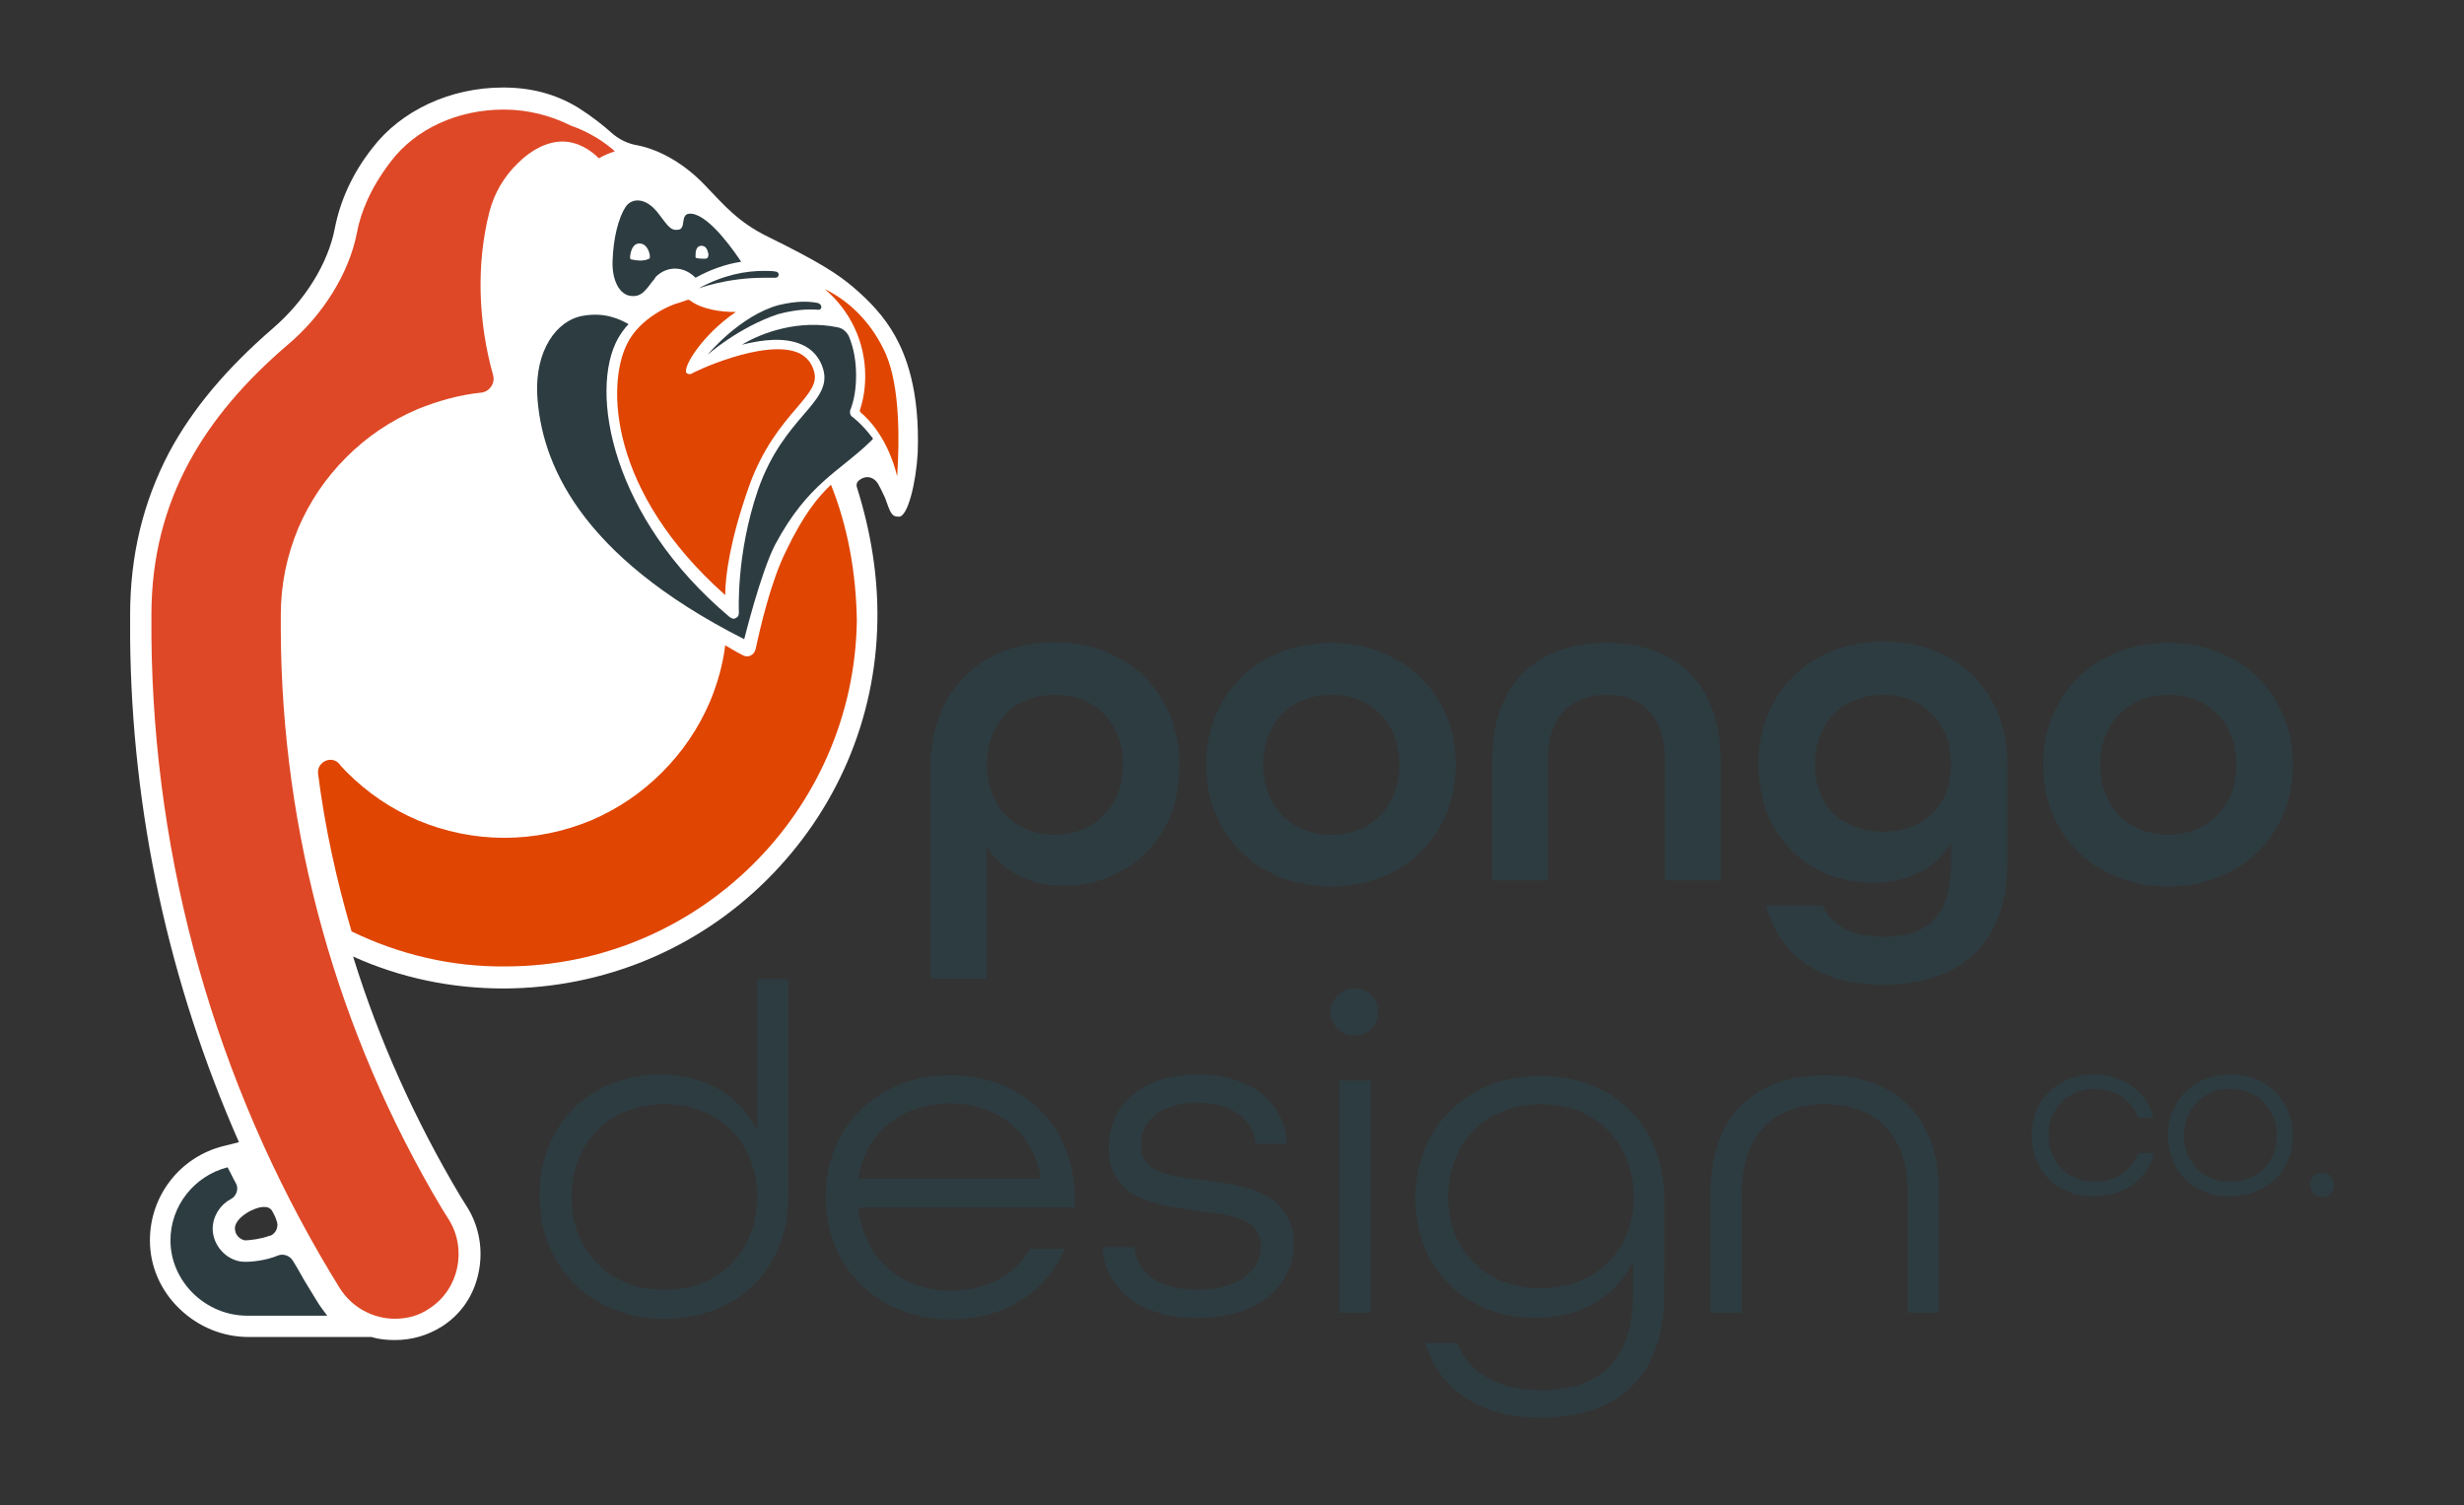 <?xml version="1.0" encoding="utf-8"?>
<!-- Generator: Adobe Illustrator 27.3.1, SVG Export Plug-In . SVG Version: 6.00 Build 0)  -->
<svg version="1.1" id="Layer_1" xmlns="http://www.w3.org/2000/svg" xmlns:xlink="http://www.w3.org/1999/xlink" x="0px" y="0px"
	 viewBox="0 0 323.8 197.8" style="enable-background:new 0 0 323.8 197.8;" xml:space="preserve">
<rect x="0" y="0" width="323.8" height="197.8" fill="#333333" stroke="none"/>
<style type="text/css">
	.st0{fill:#FFFFFF;}
	.st1{fill:#DE4826;}
	.st2{fill:#2D3C41;}
	.st3{fill:#E04501;}
</style>
<g>
	<g>
		<path class="st0" d="M117.6,44.1c-1.4-2.5-3.3-4.5-5.4-6.3c-2.1-1.8-4.6-3.4-11.3-6.7c-3.9-1.9-5.8-4.2-8.3-6.8l-0.1-0.1
			c-2.5-2.6-5.7-4.5-8.7-5.1c-1.3-0.2-2.5-0.8-3.5-1.7c-1-0.9-2.5-2.1-4.4-3.3c-3-1.8-6.2-2.6-9.8-2.6c-6.9,0-13.4,3-17.2,8
			c-2.6,3.3-4.2,6.9-4.9,10.5c-0.9,4.7-4,9.6-8.2,13.2c-6,5.2-10.5,10.5-13.6,16.3C18.8,66,17.1,73,17.1,80.8c0,0.6,0,2.5,0,3
			c0.2,22.9,5.1,45.4,14.3,66.3l-2,0.5c-5.7,1.4-9.7,6.5-9.7,12.4c0,3.4,1.4,6.6,3.9,9c2.5,2.4,5.7,3.7,9.1,3.7h16.1
			c1,0.3,2,0.4,3.1,0.4c2.2,0,4.3-0.6,6.2-1.8c2.5-1.6,4.2-4.1,4.8-7.1c0.6-2.9,0.1-5.9-1.4-8.4l-1-1.6
			c-5.9-9.9-10.7-20.5-14.1-31.5c6.2,2.8,12.9,4.2,19.8,4.2c0.1,0,0.2,0,0.2,0c12.9-0.1,25.1-5.1,34.3-14.2
			c9.2-9.1,14.4-21.2,14.6-34.1c0.1-6-0.9-11.9-2.7-17.6c-0.1-0.3,0-0.6,0.2-0.8l0,0c0.9-0.8,2-0.6,2.6,0.4c0.5,0.9,0.7,1.4,0.9,1.8
			c0.7,1.9,0.8,2.5,1.8,2.5c1.2,0.1,2.3-4.6,2.5-8.4C120.9,51.2,119,46.6,117.6,44.1z M33.2,159c0.6-0.3,2.1-0.8,2.6,0.2
			c0.2,0.4,0.4,0.7,0.5,1.1c0.4,0.8,0,1.8-0.8,2.1c0,0-0.1,0-0.1,0c-1,0.4-2.6,0.6-3.2,0.6c-0.6-0.1-1.2-0.6-1.3-1.3
			C30.6,160.4,32.6,159.2,33.2,159z"/>
		<g>
			<path class="st1" d="M58,158.7c-13.7-23-21-49.2-21.1-75.9c0-0.2,0-1.8,0-2c0-4,0.8-7.8,2.3-11.4c1.5-3.5,3.6-6.6,6.3-9.3
				c2.7-2.7,5.8-4.8,9.3-6.3c2.7-1.1,5.5-1.9,8.4-2.2c1.1-0.1,1.9-1.2,1.6-2.3c-2-7.1-2.2-14.7-0.5-21.4c0.6-2.4,1.9-4.7,3.8-6.5
				c1.8-1.8,3.9-2.8,5.8-2.8c2.1,0,3.8,1.2,4.8,2.2c0.7-0.4,1.4-0.7,2.1-0.9c-0.2-0.2-0.4-0.4-0.7-0.6c-1.1-0.9-2.6-1.8-4.3-2.5
				c-0.3-0.1-0.5-0.2-0.8-0.3c-2.6-1.3-5.6-2.1-8.8-2.1c-6,0-11.6,2.5-14.9,6.9c-2.6,3.4-3.9,6.6-4.4,9.3c-1,5.2-4.4,10.8-9.2,14.8
				C27,54.6,19.9,65.6,19.9,80.8c0,0.5,0,2.5,0,3c0.3,29.5,8.4,58.3,23.6,83.6l1.1,1.8c1.6,2.6,4.4,4.1,7.3,4.1
				c1.6,0,3.2-0.4,4.6-1.4c3.8-2.5,4.9-7.7,2.5-11.6L58,158.7z"/>
			<path class="st0" d="M117.4,46c-0.9-2-2-3.9-3.3-5.4c0,0,0,0-0.1-0.1c0,0-0.1-0.1-0.1-0.1c-0.1-0.1-0.2-0.2-0.2-0.3
				c-2.5-2.8-5.8-4.4-12.4-7.4c-4.5-2-8-5.6-10.5-8.3c-2.5-2.6-6.9-5.4-12.2-2.8c0,0-2.4-1.5-4.8-1.2c-2.8,0.3-6.6,3.4-7.7,7.9
				c-2,7.8-1.3,17.1,2.4,25.6c-0.7-0.1-1.5-0.1-2.2-0.1c-14.9,0-26.9,12.1-26.9,26.9c0,14.9,12.1,26.9,26.9,26.9
				c14,0,25.4-10.6,26.8-24.2c-14.6-8.7-21.2-18.4-22-28c2.8,4.3,7.1,12.7,11.7,15.9c2.6,1.8,3.2,1.7,4.1,1.4
				c2.5,3.2,5.6,6.4,9.4,9.4c0.2,0.1,0.3,0.2,0.5,0.2c0.1,0,0.3,0,0.4-0.1c0.3-0.1,0.5-0.4,0.5-0.8c0-0.1-0.3-5.3,1.3-12
				c2.9-1.5,6-3.6,8.1-5.3c0.4-0.4,0.8-0.8,1.3-1.2c0,0,0.3-0.2,0.4-0.4c1.9-1.6,4.1-3,5.9-4.9c0,0,0,0,0,0c1.3,2.1,2.7,5.2,2.8,9.7
				c0,0.3,0.2,0.5,0.5,0.5c0,0,0,0,0,0c0.3,0,0.5-0.2,0.6-0.5C118.7,66.9,120.6,53.4,117.4,46z M85.3,34c-0.8,0.4-1.8,0.2-2.3,0.1
				c-0.1,0-0.2-0.1-0.2-0.2c0-0.5,0.2-1.8,1.1-1.9c1.1-0.1,1.5,1.2,1.5,1.7C85.4,33.8,85.4,34,85.3,34z M91.4,33.7
				c0-0.5,0-1.4,0.8-1.4c0.6,0,0.8,0.6,0.9,1.1c0,0.3-0.1,0.6-0.5,0.6c-0.3,0-0.7,0-1.1-0.1C91.5,33.9,91.4,33.8,91.4,33.7z"/>
			<path class="st2" d="M91,28.1c-1.9-0.3-0.6,2.1-2,2.1c-1,0.1-1.4-0.8-2.6-2.3c-1.6-2-3.4-1.9-4.2-0.7c-0.9,1.4-1.6,4-1.7,7.1
				c-0.1,2.3,0.8,4.5,2.5,4.6c1.3,0.1,1.8-0.7,2.8-2c0.1-0.1,0.2-0.2,0.3-0.4c0,0,0,0,0,0c0.1-0.2,0.3-0.3,0.4-0.4
				c0.6-0.5,1.4-0.8,2.2-0.8c1.1,0,2,0.5,2.7,1.2c2-1.1,4-1.8,6-2.1C96.6,33.2,93.4,28.5,91,28.1z"/>
			<path class="st0" d="M85.3,34c-0.8,0.4-1.8,0.2-2.3,0.1c-0.1,0-0.2-0.1-0.2-0.2c0-0.5,0.2-1.8,1.1-1.9c1.1-0.1,1.5,1.2,1.5,1.7
				C85.4,33.8,85.4,34,85.3,34z"/>
			<path class="st0" d="M92.6,34c-0.3,0-0.7,0-1.1-0.1c-0.1,0-0.1-0.1-0.1-0.2c0-0.5,0-1.4,0.8-1.4c0.6,0,0.8,0.6,0.9,1.1
				C93.1,33.8,93,34,92.6,34z"/>
			<path class="st3" d="M82.4,45.2c-2.7,5.4-2.4,19.4,12.9,33c0-2.6,0.7-7.4,3.1-14.2c1.8-5.1,4.4-8.2,6.3-10.4
				c1.7-2,2.7-3.2,2.3-4.7c-0.3-1.2-1-2-2-2.5c-4.5-2-14.1,2.6-14.1,2.7c-0.2,0.1-0.5,0.1-0.7-0.1c-0.5-0.8,2.2-5.1,6.5-8
				c-1.9,0-4.4-0.3-6-1.5c-0.1-0.1-0.2-0.1-0.3-0.1c-0.1,0-0.8,0.3-1.2,0.4C88.3,40,84.1,41.7,82.4,45.2z"/>
			<path class="st2" d="M111.9,54.7c-0.1-0.1-0.2-0.3-0.2-0.5c0,0,0,0,0,0c0-0.1,0-0.1,0-0.2c0.6-1.5,0.8-3.1,0.8-4.7
				c0-1.8-0.3-3.5-0.9-5c-0.3-0.7-0.9-1.2-1.6-1.3c-4.9-1-9.7,0.6-12.5,2.3c0,0,0,0,0,0c2.8-0.7,5.7-1,7.9,0
				c1.4,0.6,2.4,1.8,2.8,3.3c0.6,2.2-0.8,3.8-2.6,5.9c-1.8,2.1-4.3,5-6,9.9c-2.9,8.5-2.5,16-2.5,16.1c0,0.3-0.1,0.6-0.4,0.7
				c-0.1,0.1-0.2,0.1-0.3,0.1c-0.2,0-0.3-0.1-0.5-0.2C80.3,68,77.4,51.4,81.2,44.5c0.4-0.7,0.9-1.4,1.4-1.9c0,0,0,0,0,0c0,0,0,0,0,0
				c-1.2-0.7-3.2-1.6-6-1.1c-3.5,0.6-6.3,4.6-6,10.4c0.5,8.7,5.3,21,27.2,32.1c0,0,2.2-8.9,4.1-12.5c4.3-8,8.4-9.5,12.5-13.5
				c0.1-0.1,0.3-0.3,0.3-0.3s0,0,0-0.1C113.2,55.6,111.9,54.7,111.9,54.7z"/>
			<path class="st3" d="M117.9,62.6c-1.2-4.9-3.7-7.5-4.8-8.4c-0.1-0.1-0.1-0.2-0.1-0.3c0.5-1.5,0.7-3,0.7-4.5c0-4.5-2-8.6-5.3-11.4
				c3.5,1.7,6.3,4.7,8,8.5C118.3,50.9,118.2,58,117.9,62.6z"/>
			<path class="st2" d="M100.4,35.6c0.6,0,1.1,0,1.6,0.1c0.5,0.1,0.4,0.8-0.1,0.8c-0.5,0-1,0-1.5,0c-4.9,0-8.6,1.4-8.6,1.4
				C95.1,36.1,98,35.6,100.4,35.6z"/>
			<path class="st2" d="M107.5,40.7c-1.4-0.1-3.1,0-5.3,0.6C97.1,43,93,46.6,93,46.6s4.2-5.1,9.3-6.5c2.5-0.6,4-0.5,5.1-0.3
				C108.2,40,108,40.8,107.5,40.7z"/>
			<path class="st2" d="M41.6,170.9l-1.1-1.8c-0.7-1.1-1.3-2.3-2-3.4c-0.4-0.7-1.3-1-2-0.7c-1.4,0.6-3.5,0.9-4.7,0.8
				c-1.9-0.2-3.5-1.8-3.8-3.7c-0.3-1.9,0.8-3.7,2.3-4.5c0.8-0.4,1.1-1.4,0.7-2.1c-0.4-0.7-0.7-1.4-1.1-2.1c-4.3,1.1-7.5,5-7.5,9.6
				c0,5.4,4.6,9.9,10.1,9.9H43C42.5,172.2,42,171.6,41.6,170.9z"/>
			<path class="st3" d="M109.2,63.7c-1.7,1.6-3.6,3.9-5.9,8.7c-2,4-3.4,10.1-4,12.9c-0.2,0.8-1,1.2-1.7,0.8
				c-0.8-0.4-1.6-0.9-2.3-1.3c-0.3,2.5-1,5-2,7.4c-1.5,3.5-3.6,6.6-6.3,9.3c-2.7,2.7-5.8,4.8-9.3,6.3c-3.6,1.5-7.5,2.3-11.4,2.3
				c-4,0-7.8-0.8-11.4-2.3c-3.5-1.5-6.6-3.6-9.3-6.3c-0.4-0.4-0.7-0.7-1-1.1c-1-1.2-3-0.3-2.8,1.3c0.9,7,2.4,13.9,4.4,20.7
				c6.2,3,13.1,4.7,20.4,4.6c25.1-0.1,45.6-20.3,46-45.4C112.5,75.2,111.4,69.2,109.2,63.7z"/>
		</g>
	</g>
	<g>
		<g>
			<path class="st2" d="M122.3,100.7c0-9.9,6.7-16.3,16.2-16.3c9.7,0,16.5,6.7,16.5,16.3c0,10.4-7.8,15.7-15.2,15.7
				c-4.4,0-8-1.8-10.2-5.2v17.4h-7.3V100.7z M147.6,100.5c0-5.4-3.6-9.2-9-9.2s-8.9,3.8-8.9,9.2s3.6,9.2,8.9,9.2
				S147.6,105.8,147.6,100.5z"/>
			<path class="st2" d="M158.5,100.5c0-9.2,6.8-16,16.4-16c9.6,0,16.4,6.8,16.4,16s-6.8,16-16.4,16
				C165.3,116.5,158.5,109.7,158.5,100.5z M183.9,100.5c0-5.4-3.6-9.2-8.9-9.2c-5.4,0-9,3.8-9,9.2s3.6,9.2,9,9.2
				C180.3,109.7,183.9,105.8,183.9,100.5z"/>
			<path class="st2" d="M196.1,99.9c0-10.2,6-15.4,15-15.4s15,5.2,15,15.4v15.8h-7.3V99.9c0-5.8-3.1-8.6-7.7-8.6
				c-4.6,0-7.7,2.8-7.7,8.6v15.8h-7.3V99.9z"/>
			<path class="st2" d="M232.1,119h7.4c1.2,2.8,4.2,4.1,8.1,4.1c5.4,0,8.8-2.5,8.8-9.6v-2.7c-2.1,3.4-5.7,5.2-10.3,5.2
				c-7.3,0-15-4.9-15-15.7c0-9.2,6.8-16,16.4-16c9.6,0,16.3,6.4,16.3,16.3v12.6c0,11.7-7.2,16.2-16.2,16.2
				C240,129.5,234,126.2,232.1,119z M256.4,100.5c0-5.4-3.6-9.2-8.9-9.2c-5.4,0-9,3.8-9,9.2s3.6,8.8,9,8.8
				C252.8,109.3,256.4,105.8,256.4,100.5z"/>
			<path class="st2" d="M268.5,100.5c0-9.2,6.8-16,16.4-16c9.6,0,16.4,6.8,16.4,16s-6.8,16-16.4,16
				C275.3,116.5,268.5,109.7,268.5,100.5z M293.9,100.5c0-5.4-3.6-9.2-8.9-9.2c-5.4,0-9,3.8-9,9.2s3.6,9.2,9,9.2
				C290.3,109.7,293.9,105.8,293.9,100.5z"/>
		</g>
		<g>
			<g>
				<path class="st2" d="M70.9,157.1c0-9.4,6.8-15.9,15.8-15.9c5.8,0,10.5,2.7,12.8,7.3v-19.8h4.1v28.4c0,9.8-6.8,16.2-16.3,16.2
					C77.7,173.3,70.9,166.5,70.9,157.1z M99.5,157.3c0-7-4.9-12.2-12.2-12.2c-7.3,0-12.2,5.2-12.2,12.2c0,7,4.9,12.2,12.2,12.2
					C94.7,169.5,99.5,164.3,99.5,157.3z"/>
				<path class="st2" d="M108.5,157.3c0-9.2,6.8-16,16.4-16s16.3,6.8,16.3,16v1.4h-28.4c0.6,6.3,5.3,10.9,12.1,10.9
					c4.8,0,8.5-2,10.5-5.5h4.5c-2.3,5.6-7.9,9.3-15,9.3C115.3,173.3,108.5,166.5,108.5,157.3z M136.8,154.9c-1-6.2-5.8-9.9-12-9.9
					c-6.3,0-11.1,3.9-12,9.9H136.8z"/>
				<path class="st2" d="M144.9,163.9h4.2c0.2,3.3,3.1,5.6,8.3,5.6c5.3,0,8.3-2.5,8.3-5.7c0-3.7-3.9-4.1-8.3-4.7
					c-5.5-0.7-11.7-1.5-11.7-8.3c0-5.7,4.5-9.6,11.7-9.6c7.2,0,11.5,3.9,11.7,9.1h-4.1c-0.2-3-3-5.4-7.6-5.4c-4.7,0-7.5,2.3-7.5,5.5
					c0,3.8,3.9,4.2,8.3,4.7c4.7,0.6,11.8,1.4,11.8,8.3c0,5.8-4.9,9.8-12.5,9.8C149.9,173.3,145.1,169.3,144.9,163.9z"/>
				<path class="st2" d="M174.9,133c0-1.8,1.4-3.1,3.1-3.1c1.8,0,3.1,1.4,3.1,3.1c0,1.8-1.4,3.1-3.1,3.1
					C176.3,136.1,174.9,134.8,174.9,133z M176,142h4.1v30.5H176V142z"/>
				<path class="st2" d="M187.3,176.5h4.2c1.7,4.3,5.9,6.2,11.1,6.2c7,0,12-3.5,12-12.5v-4.4c-2.3,4.7-7,7.4-12.8,7.4
					c-8.6,0-15.8-5.9-15.8-15.8c0-9.2,6.8-16,16.4-16c9.6,0,16.3,6.5,16.3,16.2V170c0,11.8-7.1,16.3-16.2,16.3
					C195.3,186.3,189.4,183.3,187.3,176.5z M214.7,157.3c0-7-4.9-12.2-12.2-12.2c-7.3,0-12.2,5.2-12.2,12.2c0,7,4.9,12,12.2,12
					C209.7,169.3,214.7,164.3,214.7,157.3z"/>
				<path class="st2" d="M224.8,156.6c0-10.1,6-15.3,15-15.3s15,5.2,15,15.3v15.9h-4.1v-15.9c0-7.5-4.3-11.5-10.9-11.5
					s-10.9,4-10.9,11.5v15.9h-4.1V156.6z"/>
			</g>
			<g>
				<path class="st2" d="M267,149.2c0-4.6,3.4-8,8.2-8c3.9,0,6.9,2.3,7.8,5.7H281c-0.8-2.3-3-3.8-5.7-3.8c-3.6,0-6.1,2.6-6.1,6.1
					c0,3.5,2.5,6.1,6.1,6.1c2.8,0,4.9-1.5,5.7-3.8h2.1c-0.9,3.4-3.9,5.7-7.8,5.7C270.4,157.3,267,153.9,267,149.2z"/>
				<path class="st2" d="M284.9,149.2c0-4.6,3.4-8,8.2-8c4.8,0,8.2,3.4,8.2,8c0,4.6-3.4,8-8.2,8
					C288.3,157.3,284.9,153.9,284.9,149.2z M299.2,149.2c0-3.5-2.5-6.1-6.1-6.1s-6.1,2.6-6.1,6.1c0,3.5,2.5,6.1,6.1,6.1
					S299.2,152.8,299.2,149.2z"/>
				<path class="st2" d="M303.6,155.7c0-0.9,0.7-1.6,1.6-1.6c0.9,0,1.5,0.7,1.5,1.6c0,0.9-0.7,1.6-1.5,1.6
					C304.3,157.3,303.6,156.6,303.6,155.7z"/>
			</g>
		</g>
	</g>
</g>
</svg>
